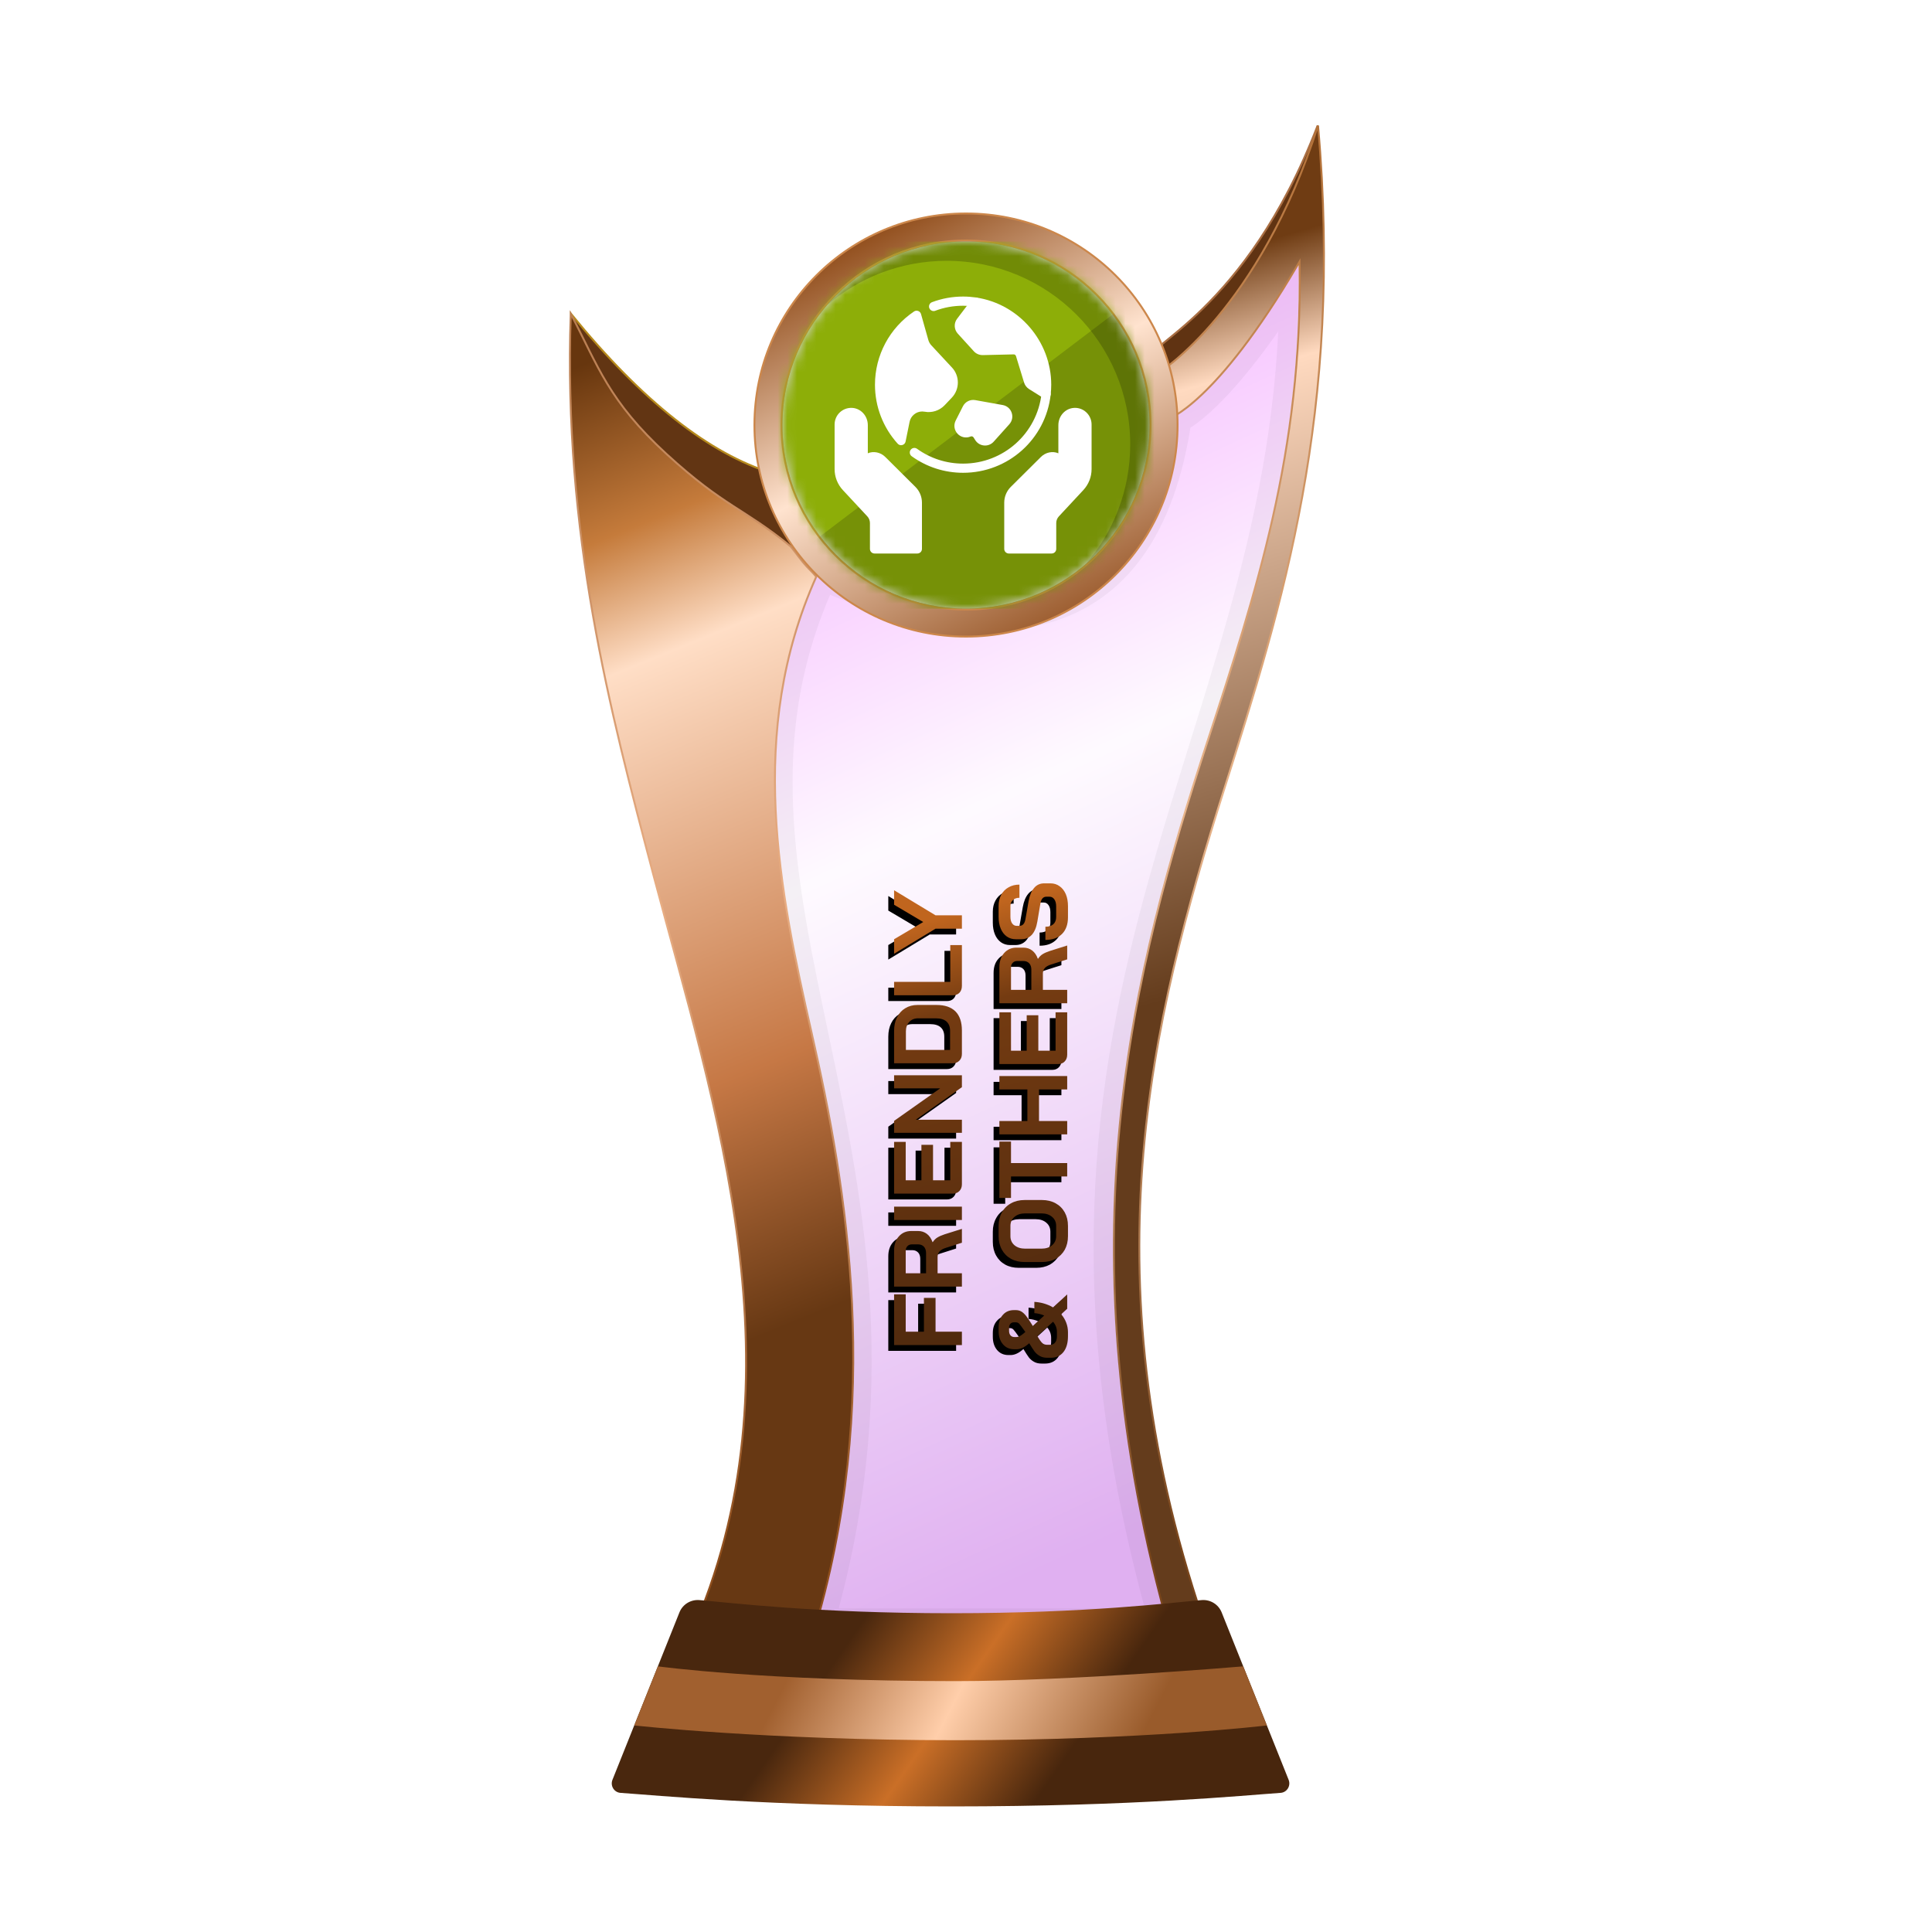 <?xml version="1.0" encoding="UTF-8"?>
<svg width="200px" height="200px" viewBox="0 0 200 200" version="1.1" xmlns="http://www.w3.org/2000/svg" xmlns:xlink="http://www.w3.org/1999/xlink">
    <title>others_bronze</title>
    <defs>
        <linearGradient x1="39.044%" y1="6.772%" x2="58.233%" y2="95.397%" id="linearGradient-1">
            <stop stop-color="#EE86FF" offset="0%"></stop>
            <stop stop-color="#FEF7FF" offset="37.799%"></stop>
            <stop stop-color="#CB7CE7" offset="100%"></stop>
        </linearGradient>
        <filter x="-9.2%" y="-7.0%" width="118.4%" height="110.5%" filterUnits="objectBoundingBox" id="filter-2">
            <feGaussianBlur stdDeviation="1" in="SourceGraphic"></feGaussianBlur>
        </filter>
        <linearGradient x1="50.332%" y1="8.222%" x2="53.008%" y2="57.196%" id="linearGradient-3">
            <stop stop-color="#6F3C13" offset="0%"></stop>
            <stop stop-color="#FFDAC0" offset="17.202%"></stop>
            <stop stop-color="#643C1C" offset="100%"></stop>
        </linearGradient>
        <linearGradient x1="50.955%" y1="-0.323%" x2="51.506%" y2="94.957%" id="linearGradient-4">
            <stop stop-color="#B37138" offset="0%"></stop>
            <stop stop-color="#E7B389" offset="47.712%"></stop>
            <stop stop-color="#7A461C" offset="100%"></stop>
        </linearGradient>
        <linearGradient x1="48.684%" y1="0.016%" x2="56.281%" y2="77.617%" id="linearGradient-5">
            <stop stop-color="#67360E" offset="0%"></stop>
            <stop stop-color="#C57B3B" offset="17.533%"></stop>
            <stop stop-color="#FFDEC6" offset="30.861%"></stop>
            <stop stop-color="#C67845" offset="74.156%"></stop>
            <stop stop-color="#673813" offset="100%"></stop>
        </linearGradient>
        <linearGradient x1="52.298%" y1="-0.283%" x2="54.68%" y2="93.621%" id="linearGradient-6">
            <stop stop-color="#BA7E51" offset="0%"></stop>
            <stop stop-color="#E8AD83" offset="47.712%"></stop>
            <stop stop-color="#904F1D" offset="100%"></stop>
        </linearGradient>
        <linearGradient x1="29.723%" y1="45.927%" x2="71.412%" y2="54.64%" id="linearGradient-7">
            <stop stop-color="#49270E" offset="0%"></stop>
            <stop stop-color="#CA6F27" offset="49.166%"></stop>
            <stop stop-color="#48260D" offset="100%"></stop>
        </linearGradient>
        <linearGradient x1="22.357%" y1="48.161%" x2="82.774%" y2="51.797%" id="linearGradient-8">
            <stop stop-color="#A1602F" offset="0%"></stop>
            <stop stop-color="#FFCEAA" offset="46.571%"></stop>
            <stop stop-color="#995B2B" offset="100%"></stop>
        </linearGradient>
        <linearGradient x1="23.205%" y1="8.071%" x2="68.723%" y2="96.164%" id="linearGradient-9">
            <stop stop-color="#945221" offset="0%"></stop>
            <stop stop-color="#FFE3CF" offset="47.712%"></stop>
            <stop stop-color="#9F6134" offset="100%"></stop>
        </linearGradient>
        <linearGradient x1="0%" y1="52.464%" x2="94.547%" y2="43.284%" id="linearGradient-10">
            <stop stop-color="#4E290E" offset="0%"></stop>
            <stop stop-color="#743B11" offset="78.543%"></stop>
            <stop stop-color="#C0651E" offset="100%"></stop>
        </linearGradient>
        <path d="M122.602,125 C121.867,125 121.292,124.796 120.877,124.388 C120.463,123.974 120.255,123.399 120.255,122.663 L121.619,122.663 C121.619,123.011 121.706,123.285 121.88,123.486 C122.061,123.68 122.308,123.777 122.622,123.777 L123.735,123.777 C124.029,123.777 124.267,123.716 124.447,123.596 C124.634,123.469 124.728,123.302 124.728,123.095 L124.728,122.754 C124.728,122.426 124.487,122.222 124.006,122.142 L122.161,121.831 C121.559,121.731 121.101,121.54 120.787,121.26 C120.479,120.972 120.326,120.608 120.326,120.166 L120.326,119.605 C120.326,119.251 120.419,118.94 120.606,118.672 C120.8,118.398 121.071,118.188 121.419,118.041 C121.773,117.893 122.181,117.82 122.642,117.82 L123.775,117.82 C124.21,117.82 124.594,117.91 124.928,118.091 C125.263,118.271 125.52,118.525 125.701,118.853 C125.888,119.174 125.981,119.548 125.981,119.976 L124.618,119.976 C124.618,119.695 124.541,119.471 124.387,119.304 C124.233,119.13 124.029,119.043 123.775,119.043 L122.642,119.043 C122.361,119.043 122.134,119.103 121.96,119.224 C121.793,119.344 121.71,119.505 121.71,119.705 L121.71,119.976 C121.71,120.31 121.94,120.517 122.401,120.598 L124.237,120.919 C124.845,121.026 125.31,121.216 125.63,121.49 C125.951,121.758 126.112,122.105 126.112,122.533 L126.112,123.195 C126.112,123.549 126.012,123.863 125.811,124.138 C125.617,124.412 125.343,124.626 124.989,124.779 C124.634,124.926 124.223,125 123.755,125 L122.602,125 Z M113.701,117.9 L117.431,117.9 C118.04,117.9 118.528,118.064 118.895,118.391 C119.27,118.719 119.457,119.15 119.457,119.685 L119.457,120.387 C119.457,120.735 119.357,121.039 119.156,121.3 C118.962,121.554 118.678,121.748 118.304,121.881 L118.304,121.901 C118.518,122.042 118.678,122.202 118.785,122.383 C118.899,122.563 119.009,122.814 119.116,123.135 L119.678,124.92 L118.244,124.92 L117.712,123.255 C117.625,122.968 117.505,122.754 117.351,122.613 C117.197,122.473 117.007,122.403 116.78,122.403 L115.085,122.403 L115.085,124.92 L113.701,124.92 L113.701,117.9 Z M117.171,121.209 C117.451,121.209 117.672,121.136 117.833,120.989 C117.993,120.835 118.073,120.638 118.073,120.397 L118.073,119.745 C118.073,119.551 118.013,119.398 117.893,119.284 C117.772,119.164 117.612,119.103 117.411,119.103 L115.085,119.103 L115.085,121.209 L117.171,121.209 Z M108.376,124.92 C108.089,124.92 107.855,124.833 107.674,124.659 C107.494,124.485 107.404,124.258 107.404,123.977 L107.404,117.9 L112.759,117.9 L112.759,119.103 L108.788,119.103 L108.788,120.728 L112.458,120.728 L112.458,121.931 L108.788,121.931 L108.788,123.716 L112.759,123.716 L112.759,124.92 L108.376,124.92 Z M100.126,117.9 L101.51,117.9 L101.51,120.798 L104.779,120.798 L104.779,117.9 L106.163,117.9 L106.163,124.92 L104.779,124.92 L104.779,122.002 L101.51,122.002 L101.51,124.92 L100.126,124.92 L100.126,117.9 Z M95.771,119.103 L93.544,119.103 L93.544,117.9 L99.381,117.9 L99.381,119.103 L97.154,119.103 L97.154,124.92 L95.771,124.92 L95.771,119.103 Z M89.589,125 C89.061,125 88.593,124.89 88.185,124.669 C87.784,124.442 87.47,124.128 87.243,123.726 C87.022,123.319 86.912,122.847 86.912,122.312 L86.912,120.507 C86.912,119.973 87.022,119.505 87.243,119.103 C87.47,118.696 87.784,118.381 88.185,118.161 C88.593,117.934 89.061,117.82 89.589,117.82 L90.652,117.82 C91.18,117.82 91.645,117.934 92.046,118.161 C92.454,118.381 92.768,118.696 92.989,119.103 C93.216,119.505 93.33,119.973 93.33,120.507 L93.33,122.312 C93.33,122.847 93.216,123.319 92.989,123.726 C92.768,124.128 92.454,124.442 92.046,124.669 C91.645,124.89 91.18,125 90.652,125 L89.589,125 Z M90.652,123.777 C91.04,123.777 91.351,123.636 91.585,123.355 C91.826,123.075 91.946,122.707 91.946,122.252 L91.946,120.568 C91.946,120.113 91.826,119.745 91.585,119.465 C91.351,119.184 91.04,119.043 90.652,119.043 L89.589,119.043 C89.202,119.043 88.887,119.184 88.647,119.465 C88.413,119.745 88.296,120.113 88.296,120.568 L88.296,122.252 C88.296,122.707 88.413,123.075 88.647,123.355 C88.887,123.636 89.202,123.777 89.589,123.777 L90.652,123.777 Z M82.074,124.92 L81.503,124.298 C81.242,124.525 80.951,124.699 80.63,124.82 C80.316,124.94 79.985,125 79.637,125 L79.236,125 C78.534,125 77.986,124.843 77.592,124.529 C77.197,124.214 77,123.78 77,123.225 L77,122.864 C77,122.55 77.064,122.286 77.191,122.072 C77.318,121.851 77.471,121.674 77.652,121.54 C77.832,121.407 78.116,121.223 78.504,120.989 L78.404,120.868 C78.056,120.454 77.882,120.049 77.882,119.655 L77.882,119.434 C77.882,118.946 78.056,118.555 78.404,118.261 C78.752,117.967 79.21,117.82 79.778,117.82 L80.159,117.82 C80.694,117.82 81.122,117.967 81.442,118.261 C81.77,118.549 81.934,118.93 81.934,119.404 L81.934,119.605 C81.934,119.812 81.887,119.999 81.793,120.166 C81.7,120.327 81.549,120.491 81.342,120.658 C81.142,120.818 80.851,121.015 80.47,121.249 L80.289,121.36 L81.372,122.543 C81.513,122.216 81.596,121.875 81.623,121.52 L82.786,121.52 C82.746,122.222 82.556,122.867 82.215,123.456 L83.558,124.92 L82.074,124.92 Z M79.146,119.655 C79.146,119.862 79.256,120.096 79.477,120.357 L79.667,120.588 L79.828,120.477 C80.189,120.223 80.42,120.049 80.52,119.956 C80.62,119.862 80.67,119.745 80.67,119.605 L80.67,119.404 C80.67,119.251 80.62,119.13 80.52,119.043 C80.42,118.95 80.286,118.903 80.119,118.903 L79.768,118.903 C79.587,118.903 79.437,118.953 79.316,119.053 C79.203,119.154 79.146,119.287 79.146,119.454 L79.146,119.655 Z M79.657,123.857 C80.065,123.857 80.423,123.723 80.73,123.456 L79.246,121.831 C78.885,122.038 78.645,122.209 78.524,122.343 C78.404,122.47 78.344,122.637 78.344,122.844 L78.344,123.185 C78.344,123.385 78.424,123.549 78.584,123.676 C78.745,123.797 78.955,123.857 79.216,123.857 L79.657,123.857 Z M120.325,107 L122.11,110.018 L123.895,107 L125.399,107 L122.802,111.292 L122.802,114.02 L121.418,114.02 L121.418,111.292 L118.821,107 L120.325,107 Z M115.912,107 L115.912,112.816 L119.723,112.816 L119.723,114.02 L115.501,114.02 C115.207,114.02 114.969,113.936 114.789,113.769 C114.615,113.595 114.528,113.368 114.528,113.087 L114.528,107 L115.912,107 Z M108.459,114.02 C108.171,114.02 107.937,113.933 107.757,113.759 C107.576,113.585 107.486,113.358 107.486,113.077 L107.486,107 L110.835,107 C111.37,107 111.838,107.1 112.239,107.301 C112.647,107.501 112.961,107.786 113.182,108.153 C113.409,108.521 113.523,108.945 113.523,109.427 L113.523,111.392 C113.523,112.255 113.299,112.91 112.851,113.358 C112.403,113.799 111.745,114.02 110.876,114.02 L108.459,114.02 Z M110.835,112.796 C111.263,112.796 111.587,112.673 111.808,112.425 C112.029,112.178 112.139,111.813 112.139,111.332 L112.139,109.487 C112.139,109.106 112.015,108.802 111.768,108.574 C111.521,108.34 111.196,108.223 110.795,108.223 L108.87,108.223 L108.87,112.796 L110.835,112.796 Z M100.289,107 L101.522,107 L104.892,111.773 L104.892,107 L106.246,107 L106.246,114.02 L105.012,114.02 L101.643,109.246 L101.643,114.02 L100.289,114.02 L100.289,107 Z M94.964,114.02 C94.677,114.02 94.443,113.933 94.262,113.759 C94.082,113.585 93.991,113.358 93.991,113.077 L93.991,107 L99.346,107 L99.346,108.203 L95.375,108.203 L95.375,109.828 L99.046,109.828 L99.046,111.031 L95.375,111.031 L95.375,112.816 L99.346,112.816 L99.346,114.02 L94.964,114.02 Z M91.261,107 L92.645,107 L92.645,114.02 L91.261,114.02 L91.261,107 Z M84.366,107 L88.097,107 C88.705,107 89.193,107.164 89.561,107.491 C89.935,107.819 90.122,108.25 90.122,108.785 L90.122,109.487 C90.122,109.835 90.022,110.139 89.822,110.4 C89.628,110.654 89.344,110.847 88.969,110.981 L88.969,111.001 C89.183,111.142 89.344,111.302 89.451,111.483 C89.564,111.663 89.675,111.914 89.782,112.235 L90.343,114.02 L88.909,114.02 L88.378,112.355 C88.291,112.068 88.17,111.854 88.017,111.713 C87.863,111.573 87.672,111.503 87.445,111.503 L85.75,111.503 L85.75,114.02 L84.366,114.02 L84.366,107 Z M87.836,110.309 C88.117,110.309 88.337,110.236 88.498,110.089 C88.658,109.935 88.739,109.738 88.739,109.497 L88.739,108.845 C88.739,108.651 88.678,108.498 88.558,108.384 C88.438,108.264 88.277,108.203 88.077,108.203 L85.75,108.203 L85.75,110.309 L87.836,110.309 Z M78.314,107 L83.569,107 L83.569,108.203 L79.698,108.203 L79.698,110.089 L83.198,110.089 L83.198,111.292 L79.698,111.292 L79.698,114.02 L78.314,114.02 L78.314,107 Z" id="path-11"></path>
        <filter x="-1.8%" y="-5.0%" width="102.4%" height="106.7%" filterUnits="objectBoundingBox" id="filter-12">
            <feOffset dx="-0.6" dy="-0.6" in="SourceAlpha" result="shadowOffsetOuter1"></feOffset>
            <feColorMatrix values="0 0 0 0 0   0 0 0 0 0   0 0 0 0 0  0 0 0 0.2 0" type="matrix" in="shadowOffsetOuter1"></feColorMatrix>
        </filter>
        <circle id="path-13" cx="19" cy="19" r="19"></circle>
    </defs>
    <g id="others_bronze" stroke="none" stroke-width="1" fill="none" fill-rule="evenodd">
        <g id="euro_qualify_gold_shield" transform="translate(59, 13)">
            <g id="cup" transform="translate(-0, 0)">
                <path d="M25.9,46 C10,79.5 39.5,107 25.182,155.5 L62.144,155.5 C43.037,88.637 76.262,63.456 75.431,14.451 C66.71,28.571 62.4,30 62.4,30 C59.078,53.672 42.512,53.06 25.9,46 Z" id="glass" fill="url(#linearGradient-1)" fill-rule="nonzero" opacity="0.6"></path>
                <path d="M25.9,46 C10,79.5 39.5,107 25.182,155.5 L62.144,155.5 C43.037,88.637 76.262,63.456 75.431,14.451 C66.71,28.571 62.4,30 62.4,30 C59.078,53.672 42.512,53.06 25.9,46 Z" id="glass-shadow" stroke="#000000" stroke-width="4" opacity="0.2" fill-rule="nonzero" filter="url(#filter-2)"></path>
                <path d="M77.4,0 C69.9,19.5 58.9,23 60.4,24 L61.4,26.5 C69.9,24 77.4,10 77.4,0 Z" id="Path" stroke="#A96E43" stroke-width="0.2" fill="#603312" fill-rule="nonzero"></path>
                <path d="M75.531,14.449 L75.525,14.093 L75.345,14.4 C71.083,21.669 67.706,25.673 65.398,27.859 C64.244,28.951 63.358,29.589 62.763,29.953 C62.465,30.135 62.24,30.248 62.091,30.316 C62.045,30.337 62.007,30.353 61.975,30.366 L61.012,25.547 C61.029,25.536 61.05,25.522 61.075,25.505 C61.155,25.452 61.271,25.372 61.422,25.264 C61.723,25.046 62.159,24.715 62.701,24.256 C63.784,23.338 65.292,21.913 66.989,19.877 C70.329,15.871 74.404,9.504 77.441,0.005 C80.081,29.62 73.719,49.746 67.747,68.635 C60.167,92.611 53.219,119.579 66.142,156.4 L62.219,156.4 C50.618,115.733 58.388,86.997 66.053,63.575 C70.975,48.533 75.856,33.617 75.531,14.449 Z" id="Path" stroke="url(#linearGradient-4)" stroke-width="0.2" fill="url(#linearGradient-3)" fill-rule="nonzero"></path>
                <path d="M0.12,19.5 C7.453,28.5 14.413,34 21,36 L24,45 C8.413,35.333 0.453,26.833 0.12,19.5 Z" id="Path-2" stroke="#B68A1C" stroke-width="0.2" fill="#623513"></path>
                <path d="M12.448,156.4 C24.523,129.475 14.934,101.369 8.615,77.48 C4.139,60.556 -0.705,42.242 0.085,19.478 C2.915,24.898 4,28.5 10,34 C16,39.5 17.965,39.575 22.86,43.571 C23.46,44.321 23.976,45.069 24.5,45.631 C24.763,45.913 25,46.147 25.16,46.312 C25.213,46.367 25.327,46.496 25.5,46.7 C18.264,62.841 21.677,79.21 25.037,94.011 C28.6,109.705 32.549,132.09 25.108,156.4 L12.448,156.4 Z" id="Path" stroke="url(#linearGradient-6)" stroke-width="0.2" fill="url(#linearGradient-5)" fill-rule="nonzero"></path>
                <path d="M11.335,153.913 C11.669,153.078 12.513,152.565 13.409,152.641 C16.674,152.916 25.364,154 39.5,154 C53.636,154 62.126,152.916 65.391,152.641 C66.287,152.565 67.131,153.078 67.465,153.913 L74.398,171.244 C74.647,171.869 74.227,172.553 73.557,172.598 C69.827,172.849 58.454,174 39.5,174 C20.546,174 8.973,172.849 5.243,172.598 C4.573,172.553 4.153,171.869 4.402,171.244 L11.335,153.913 Z" id="Path" fill="url(#linearGradient-7)" fill-rule="nonzero"></path>
                <path d="M9.1,159.5 C9.1,159.5 20.307,161.029 39.902,161.029 C51.809,161.029 69.7,159.5 69.7,159.5 L72.15,165.617 C72.15,165.617 59.498,167.146 39.902,167.146 C20.307,167.146 6.66,165.617 6.66,165.617 L9.1,159.5 Z" id="Path" fill="url(#linearGradient-8)" fill-rule="nonzero"></path>
                <circle id="Oval" fill="#8B4934" cx="41" cy="31" r="21"></circle>
                <path d="M41,9.1 C47.048,9.1 52.523,11.551 56.486,15.514 C60.449,19.477 62.9,24.952 62.9,31 C62.9,37.048 60.449,42.523 56.486,46.486 C52.523,50.449 47.048,52.9 41,52.9 C34.952,52.9 29.477,50.449 25.514,46.486 C21.551,42.523 19.1,37.048 19.1,31 C19.1,24.952 21.551,19.477 25.514,15.514 C29.477,11.551 34.952,9.1 41,9.1 Z M41,11.9 C35.726,11.9 30.951,14.038 27.494,17.494 C24.038,20.951 21.9,25.726 21.9,31 C21.9,36.274 24.038,41.049 27.494,44.506 C30.951,47.962 35.726,50.1 41,50.1 C46.274,50.1 51.049,47.962 54.506,44.506 C57.962,41.049 60.1,36.274 60.1,31 C60.1,25.726 57.962,20.951 54.506,17.494 C51.049,14.038 46.274,11.9 41,11.9 Z" id="Shape" stroke="#CC874B" stroke-width="0.2" fill="url(#linearGradient-9)"></path>
            </g>
        </g>
        <g id="Combined-Shape" fill-rule="nonzero" transform="translate(101.556, 116) rotate(-90) translate(-101.556, -116)">
            <use fill="black" fill-opacity="1" filter="url(#filter-12)" xlink:href="#path-11"></use>
            <use fill="url(#linearGradient-10)" xlink:href="#path-11"></use>
        </g>
        <g id="flag" transform="translate(81, 25)">
            <mask id="mask-14" fill="white">
                <use xlink:href="#path-13"></use>
            </mask>
            <use id="Mask" fill="#D8D8D8" xlink:href="#path-13"></use>
            <g id="friendly_and_others" mask="url(#mask-14)" fill-rule="nonzero">
                <g transform="translate(-6, 0)" id="Path">
                    <path d="M45.6,0 L3.8,0 C1.701,0 0,1.701 0,3.8 L0,34.2 C0,36.299 1.701,38 3.8,38 L45.6,38 C47.699,38 49.4,36.299 49.4,34.2 L49.4,3.8 C49.4,1.701 47.699,0 45.6,0 Z" fill="#8DAE08"></path>
                    <path d="M45.603,37.999 L3.803,37.999 C2.839,37.999 1.959,37.64 1.289,37.049 L48.453,1.285 C49.044,1.955 49.403,2.835 49.403,3.799 L49.403,34.199 C49.403,36.297 47.702,37.999 45.603,37.999 Z" fill="#769107"></path>
                    <path d="M16.651,26.934 C16.518,26.934 16.386,26.88 16.292,26.772 L14.266,24.446 C13.897,24.022 13.777,23.448 13.947,22.912 C14.025,22.661 14.294,22.522 14.543,22.602 C14.794,22.68 14.932,22.947 14.853,23.198 C14.784,23.416 14.833,23.65 14.982,23.822 L17.008,26.148 C17.18,26.347 17.16,26.646 16.962,26.818 C16.871,26.897 16.761,26.934 16.651,26.934 Z" fill="#FFFFFF"></path>
                    <path d="M19.966,32.299 L15.531,32.299 C15.268,32.299 15.056,32.087 15.056,31.824 L15.056,29.144 C15.056,28.887 14.959,28.641 14.783,28.452 L12.252,25.733 C11.702,25.141 11.398,24.37 11.398,23.56 L11.398,18.941 C11.398,18.472 11.592,18.017 11.933,17.695 C12.279,17.367 12.731,17.203 13.208,17.224 C14.12,17.272 14.836,18.058 14.836,19.013 L14.836,21.923 C15.432,21.671 16.152,21.816 16.643,22.303 L19.764,25.404 C20.194,25.832 20.44,26.423 20.44,27.028 L20.44,31.823 C20.44,32.085 20.228,32.299 19.966,32.299 Z" fill="#FFFFFF"></path>
                    <path d="M32.75,26.934 C32.64,26.934 32.528,26.897 32.439,26.818 C32.241,26.646 32.221,26.345 32.393,26.148 L34.419,23.822 C34.568,23.649 34.618,23.416 34.548,23.198 C34.47,22.948 34.607,22.681 34.858,22.602 C35.107,22.522 35.375,22.661 35.454,22.912 C35.624,23.448 35.504,24.023 35.135,24.446 L33.109,26.772 C33.015,26.88 32.883,26.934 32.75,26.934 Z" fill="#FFFFFF"></path>
                    <path d="M33.868,32.299 L29.433,32.299 C29.171,32.299 28.958,32.087 28.958,31.824 L28.958,27.03 C28.958,26.424 29.205,25.832 29.634,25.405 L32.754,22.304 C33.246,21.816 33.966,21.672 34.562,21.924 L34.562,19.014 C34.562,18.059 35.276,17.274 36.19,17.225 C36.667,17.197 37.119,17.367 37.465,17.696 C37.806,18.019 38,18.473 38,18.942 L38,23.561 C38,24.37 37.696,25.142 37.145,25.734 L34.615,28.453 C34.439,28.642 34.342,28.888 34.342,29.146 L34.342,31.826 C34.342,32.088 34.131,32.299 33.868,32.299 Z" fill="#FFFFFF"></path>
                    <path d="M24.701,23.943 C22.775,23.943 20.935,23.35 19.378,22.229 C19.165,22.076 19.117,21.779 19.27,21.567 C19.423,21.353 19.72,21.305 19.933,21.459 C21.326,22.463 22.975,22.993 24.7,22.993 C28.872,22.993 32.363,19.871 32.822,15.733 C32.85,15.472 33.085,15.286 33.347,15.313 C33.608,15.341 33.795,15.576 33.767,15.838 C33.256,20.459 29.359,23.943 24.701,23.943 Z" fill="#FFFFFF"></path>
                    <path d="M21.646,7.203 C21.454,7.203 21.274,7.086 21.202,6.896 C21.11,6.65 21.233,6.376 21.479,6.283 C22.506,5.896 23.59,5.699 24.7,5.699 C25.14,5.699 25.582,5.731 26.051,5.797 C26.311,5.834 26.491,6.074 26.455,6.334 C26.417,6.594 26.177,6.776 25.918,6.738 C25.493,6.678 25.095,6.649 24.7,6.649 C23.704,6.649 22.733,6.824 21.814,7.171 C21.759,7.193 21.703,7.202 21.647,7.202 L21.646,7.203 Z" fill="#FFFFFF"></path>
                    <path d="M29.727,17.723 C29.584,17.304 29.238,17.008 28.802,16.929 L25.964,16.421 C25.437,16.326 24.922,16.584 24.68,17.061 L23.932,18.537 C23.701,18.993 23.777,19.527 24.125,19.902 C24.473,20.274 25.003,20.387 25.473,20.188 C25.587,20.139 25.719,20.179 25.785,20.286 L25.954,20.556 C26.156,20.879 26.49,21.083 26.869,21.115 C26.905,21.117 26.94,21.12 26.975,21.12 C27.316,21.12 27.636,20.977 27.867,20.721 L29.485,18.917 C29.779,18.588 29.871,18.142 29.727,17.724 L29.727,17.723 Z" fill="#FFFFFF"></path>
                    <path d="M26.056,5.8 C25.882,5.773 25.712,5.844 25.607,5.983 L24.083,7.992 C23.727,8.453 23.755,9.103 24.148,9.537 L25.815,11.368 C26.049,11.626 26.39,11.765 26.739,11.76 L29.924,11.686 C30.041,11.672 30.144,11.76 30.176,11.867 L31.012,14.599 C31.093,14.874 31.273,15.113 31.526,15.276 L32.843,16.1 C32.941,16.16 33.049,16.208 33.163,16.24 C33.206,16.252 33.25,16.259 33.294,16.259 C33.387,16.259 33.479,16.232 33.559,16.178 C33.675,16.1 33.751,15.975 33.767,15.836 C33.804,15.491 33.823,15.151 33.823,14.825 C33.823,10.343 30.485,6.464 26.056,5.8 Z" fill="#FFFFFF"></path>
                    <path d="M23.541,13.04 L21.409,10.746 C21.266,10.591 21.159,10.401 21.101,10.197 L20.343,7.51 C20.301,7.363 20.192,7.245 20.05,7.193 C19.907,7.14 19.748,7.16 19.621,7.244 C17.088,8.947 15.577,11.78 15.577,14.825 C15.577,17.089 16.413,19.258 17.93,20.932 C18.022,21.032 18.15,21.087 18.282,21.087 C18.323,21.087 18.366,21.081 18.407,21.07 C18.58,21.023 18.711,20.883 18.747,20.707 L19.16,18.668 C19.285,18.048 19.835,17.597 20.466,17.597 C20.552,17.597 20.634,17.604 20.713,17.619 C21.474,17.761 22.25,17.512 22.79,16.947 L23.523,16.175 C24.361,15.299 24.368,13.921 23.542,13.038 L23.541,13.04 Z" fill="#FFFFFF"></path>
                </g>
            </g>
            <path d="M19,0 C29.493,0 38,8.507 38,19 C38,24.756 35.441,29.914 31.398,33.398 C34.266,30.07 36,25.738 36,21 C36,10.507 27.493,2 17,2 C12.262,2 7.93,3.734 4.602,6.602 C8.086,2.559 13.244,0 19,0 Z" id="Path" fill-opacity="0.2" fill="#000000" mask="url(#mask-14)"></path>
        </g>
    </g>
</svg>